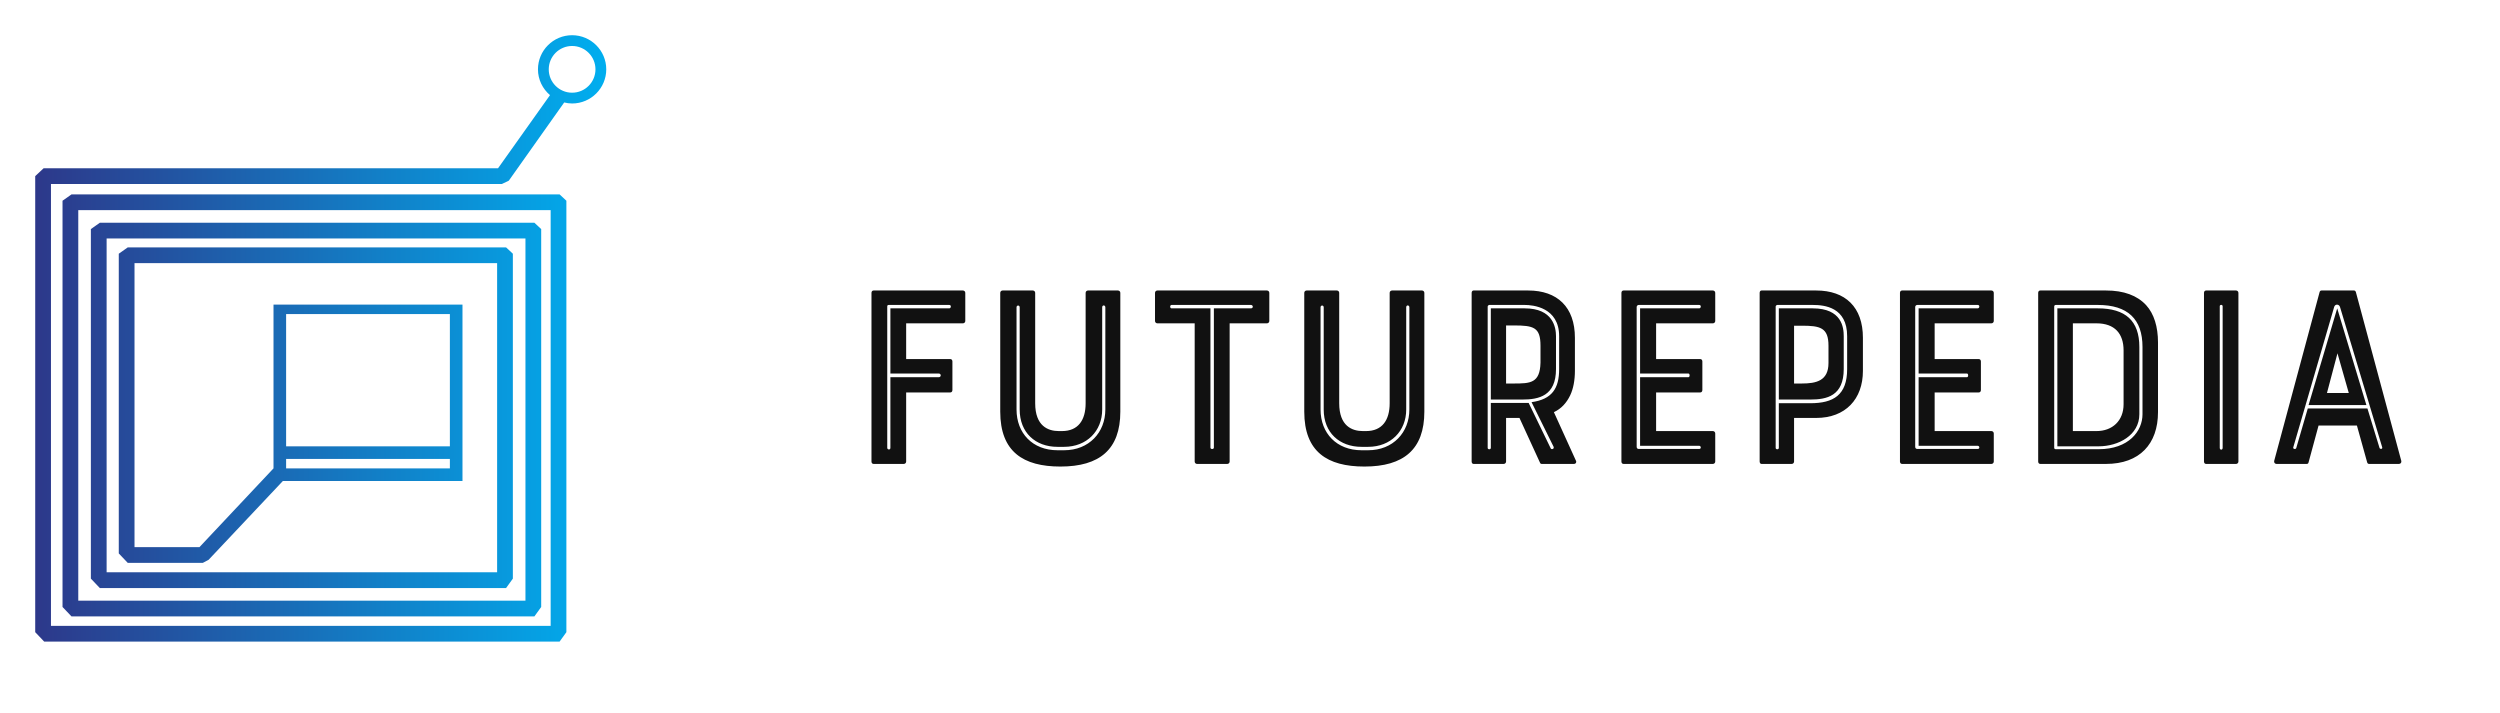 <svg width="284" height="81" viewBox="0 0 284 81" fill="none" xmlns="http://www.w3.org/2000/svg">
<path d="M64.991 4C62.852 4 61.113 5.74 61.113 7.878C61.113 9.054 61.65 10.096 62.48 10.808L56.578 19.113L4.956 19.115L4 20.009V71.814L5.018 72.884H63.571L64.341 71.814V22.803L63.571 22.085H8.12L7.103 22.803V68.952L8.12 70.022H60.709L61.48 68.952V26.023L60.709 25.305H11.34L10.323 26.023V65.731L11.34 66.802H57.49L58.261 65.731V28.823L57.49 28.105H14.51L13.493 28.823V62.87L14.51 63.94H23.045L23.695 63.595L32.137 54.639H32.568H51.329H52.538V53.037V52.133V50.626V35.643V35.557V34.606H51.329H32.567H31.071V35.557V35.643V50.627V52.134V53.038V53.206L22.661 62.151H15.281V29.893H56.472V65.013H12.112V27.092H59.692V68.233H8.892V23.873H62.554V71.095H5.79V20.903L57.01 20.902L57.799 20.525L64.092 11.64C64.382 11.709 64.68 11.756 64.992 11.756C67.131 11.756 68.871 10.016 68.871 7.878C68.871 5.74 67.13 4 64.991 4ZM32.503 35.679H51.106V50.704H32.503V35.679ZM32.567 52.134H51.106V53.208H32.503V52.134H32.567ZM64.991 10.531C63.526 10.531 62.338 9.344 62.338 7.878C62.338 6.413 63.526 5.224 64.991 5.224C66.458 5.224 67.645 6.413 67.645 7.878C67.645 9.343 66.458 10.531 64.991 10.531Z" fill="url(#paint0_linear_394_177)"/>
<path d="M100.791 34.791V50.881C100.791 51.09 101.149 51.149 101.149 50.881V42.851H106.642C106.94 42.851 106.94 42.433 106.642 42.433H101.149V35.03H107.836C108.045 35.03 108.104 34.642 107.836 34.642H100.97C100.881 34.642 100.791 34.672 100.791 34.791V34.791ZM102.672 52.702H99.239C99.09 52.702 99 52.582 99 52.433V33.269C99 33.119 99.09 33 99.239 33H109.388C109.537 33 109.657 33.119 109.657 33.269V36.463C109.657 36.612 109.537 36.731 109.388 36.731H102.94V40.791H107.955C108.104 40.791 108.194 40.91 108.194 41.06V44.313C108.194 44.463 108.104 44.582 107.955 44.582H102.94V52.433C102.94 52.582 102.821 52.702 102.672 52.702ZM123.328 45.806V33.269C123.328 33.119 123.448 33 123.597 33H127C127.149 33 127.269 33.119 127.269 33.269V46.761C127.269 51.06 124.91 53 120.463 53C116.254 53 113.627 51.328 113.627 46.761V33.269C113.627 33.119 113.746 33 113.896 33H117.328C117.478 33 117.597 33.119 117.597 33.269V45.806C117.597 48.403 119.06 48.97 120.284 48.97H120.642C122.493 48.97 123.328 47.716 123.328 45.806V45.806ZM115.478 34.91V46.522C115.478 49.209 117.299 51.149 120.134 51.149H120.881C123.716 51.149 125.567 49.119 125.567 46.522V34.91C125.567 34.642 125.209 34.612 125.209 34.91V46.522C125.209 48.97 123.448 50.761 120.881 50.761H120.134C117.627 50.761 115.836 49.149 115.836 46.522V34.91C115.836 34.642 115.478 34.642 115.478 34.91V34.91ZM135.716 36.731H131.478C131.328 36.731 131.209 36.612 131.209 36.463V33.269C131.209 33.119 131.328 33 131.478 33H143.925C144.075 33 144.194 33.119 144.194 33.269V36.463C144.194 36.612 144.075 36.731 143.925 36.731H139.687V52.433C139.687 52.582 139.567 52.702 139.418 52.702H135.985C135.836 52.702 135.716 52.582 135.716 52.433V36.731V36.731ZM142.104 34.642H133.09C132.881 34.642 132.881 35.03 133.09 35.03H137.507V50.851C137.507 51.06 137.896 51.06 137.896 50.851V35.03H142.104C142.403 35.03 142.373 34.642 142.104 34.642V34.642ZM157.866 45.806V33.269C157.866 33.119 157.985 33 158.134 33H161.537C161.687 33 161.806 33.119 161.806 33.269V46.761C161.806 51.06 159.448 53 155 53C150.791 53 148.164 51.328 148.164 46.761V33.269C148.164 33.119 148.284 33 148.433 33H151.866C152.015 33 152.134 33.119 152.134 33.269V45.806C152.134 48.403 153.597 48.97 154.821 48.97H155.179C157.03 48.97 157.866 47.716 157.866 45.806V45.806ZM150.015 34.91V46.522C150.015 49.209 151.836 51.149 154.672 51.149H155.418C158.254 51.149 160.104 49.119 160.104 46.522V34.91C160.104 34.642 159.746 34.612 159.746 34.91V46.522C159.746 48.97 157.985 50.761 155.418 50.761H154.672C152.164 50.761 150.373 49.149 150.373 46.522V34.91C150.373 34.642 150.015 34.642 150.015 34.91V34.91ZM178.373 44.91C177.955 45.776 177.358 46.433 176.522 46.821L179.03 52.343C179.119 52.522 179 52.702 178.821 52.702H175.149C175.03 52.702 174.97 52.642 174.94 52.552L172.612 47.478H171.09V52.433C171.09 52.582 170.97 52.702 170.821 52.702H167.388C167.269 52.702 167.179 52.582 167.179 52.433V33.269C167.179 33.119 167.269 33 167.388 33H173.597C176.91 33 178.91 34.881 178.91 38.373V42.134C178.91 43.179 178.731 44.164 178.373 44.91V44.91ZM175 41.209V39.269C175 37.179 174.224 36.97 171.955 36.97H171.09V43.567H171.955C173.836 43.567 174.94 43.537 175 41.209ZM169.358 50.881V45.776H173.657L176.164 50.94C176.224 51.09 176.582 51.03 176.493 50.761L173.985 45.687C176.313 45.358 177.119 44.134 177.119 41.925V38.194C177.119 34.91 174.134 34.642 173.209 34.642H169.179C169.119 34.642 169 34.731 169 34.821V50.881C169 51.09 169.358 51.09 169.358 50.881V50.881ZM176.761 38.194V41.925C176.761 44.97 174.821 45.388 172.94 45.388H169.358V35.03H173.209C176.433 35.03 176.761 37.209 176.761 38.194V38.194ZM184.433 52.702C184.284 52.702 184.194 52.582 184.194 52.433V33.269C184.194 33.119 184.284 33 184.433 33H194.582C194.731 33 194.851 33.119 194.851 33.269V36.463C194.851 36.612 194.731 36.731 194.582 36.731H188.134V40.791H193.149C193.299 40.791 193.388 40.91 193.388 41.06V44.313C193.388 44.463 193.299 44.582 193.149 44.582H188.134V48.97H194.582C194.731 48.97 194.851 49.09 194.851 49.239V52.433C194.851 52.582 194.731 52.702 194.582 52.702H184.433V52.702ZM185.925 34.881V50.761C185.925 50.94 186.045 51 186.164 51H193.03C193.298 51 193.239 50.642 193.03 50.642H186.313V42.851H191.806C191.985 42.851 191.985 42.433 191.806 42.433H186.313V35.03H193.03C193.239 35.03 193.298 34.642 193.03 34.642H186.164C186.045 34.642 185.925 34.731 185.925 34.881V34.881ZM206.313 33C209.627 33 211.627 34.881 211.627 38.373V42.134C211.627 45.328 209.657 47.478 206.313 47.478H203.806V52.433C203.806 52.582 203.687 52.702 203.537 52.702H200.104C199.985 52.702 199.896 52.582 199.896 52.433V33.269C199.896 33.119 199.985 33 200.104 33H206.313V33ZM207.716 41.239V39.269C207.716 37.209 206.761 37 204.672 37H203.806V43.567H204.672C206.313 43.567 207.716 43.269 207.716 41.239ZM209.836 41.925V38.194C209.836 34.91 207.299 34.642 205.925 34.642H201.896C201.836 34.642 201.716 34.731 201.716 34.821V50.881C201.716 51.09 202.075 51.09 202.075 50.881V45.806H205.657C208.284 45.806 209.836 44.881 209.836 41.925V41.925ZM202.075 35.03H205.925C209.239 35.03 209.448 37.209 209.448 38.194V41.925C209.448 44.97 207.537 45.388 205.657 45.388H202.075V35.03V35.03ZM216.075 52.702C215.925 52.702 215.836 52.582 215.836 52.433V33.269C215.836 33.119 215.925 33 216.075 33H226.224C226.373 33 226.493 33.119 226.493 33.269V36.463C226.493 36.612 226.373 36.731 226.224 36.731H219.776V40.791H224.791C224.94 40.791 225.03 40.91 225.03 41.06V44.313C225.03 44.463 224.94 44.582 224.791 44.582H219.776V48.97H226.224C226.373 48.97 226.493 49.09 226.493 49.239V52.433C226.493 52.582 226.373 52.702 226.224 52.702H216.075ZM217.567 34.881V50.761C217.567 50.94 217.687 51 217.806 51H224.672C224.94 51 224.881 50.642 224.672 50.642H217.955V42.851H223.448C223.627 42.851 223.627 42.433 223.448 42.433H217.955V35.03H224.672C224.881 35.03 224.94 34.642 224.672 34.642H217.806C217.687 34.642 217.567 34.731 217.567 34.881V34.881ZM239.239 33C241.269 33 242.791 33.567 243.806 34.672C244.701 35.657 245.149 37.119 245.149 38.91V46.821C245.149 50.433 243.06 52.702 239.239 52.702H231.776C231.627 52.702 231.537 52.582 231.537 52.433V33.269C231.537 33.119 231.627 33 231.776 33H239.239V33ZM241.239 45.925V39.806C241.239 37.925 240.254 36.731 238.164 36.731H235.478V48.97H238.164C239.955 48.97 241.239 47.806 241.239 45.925ZM233.358 34.821V50.881C233.358 51 233.478 51.03 233.537 51.03H238.403C241.836 51.03 243.388 48.97 243.388 47.06V39.418C243.388 36.254 241.716 34.642 238.313 34.642H233.537C233.478 34.642 233.358 34.672 233.358 34.821V34.821ZM243.03 39.418V47.06C243.03 49.448 240.642 50.702 238.403 50.702H233.716V35.03H238.313C241.448 35.03 243.03 36.433 243.03 39.418ZM250.612 52.702C250.463 52.702 250.373 52.582 250.373 52.433V33.269C250.373 33.119 250.463 33 250.612 33H254.015C254.164 33 254.284 33.119 254.284 33.269V52.433C254.284 52.582 254.164 52.702 254.015 52.702H250.612ZM252.164 34.791V50.881C252.164 51.149 252.493 51.149 252.493 50.881V34.791C252.493 34.582 252.164 34.582 252.164 34.791V34.791ZM263.507 33.179C263.537 33.09 263.597 33 263.716 33H267.418C267.537 33 267.597 33.09 267.627 33.179L272.791 52.373C272.821 52.552 272.701 52.702 272.522 52.702H269.119C269.03 52.702 268.94 52.642 268.91 52.522L267.746 48.343H263.388L262.254 52.522C262.224 52.642 262.164 52.702 262.045 52.702H258.612C258.433 52.702 258.313 52.552 258.343 52.373L263.507 33.179ZM264.343 44.642H266.821L265.537 40.134L264.343 44.642ZM268.94 46.403L270.313 50.881C270.373 51.06 270.701 51.03 270.612 50.791L265.836 34.91C265.746 34.522 265.239 34.492 265.149 34.91L260.522 50.791C260.433 51 260.761 51.09 260.851 50.91L262.164 46.403H268.94V46.403ZM262.254 46.015L265.507 35.03L268.821 46.015H262.254Z" fill="#111111"/>
<defs>
<linearGradient id="paint0_linear_394_177" x1="4" y1="4" x2="68.871" y2="4" gradientUnits="userSpaceOnUse">
<stop stop-color="#2D388A"/>
<stop offset="1" stop-color="#00AEEF"/>
</linearGradient>
</defs>
</svg>
